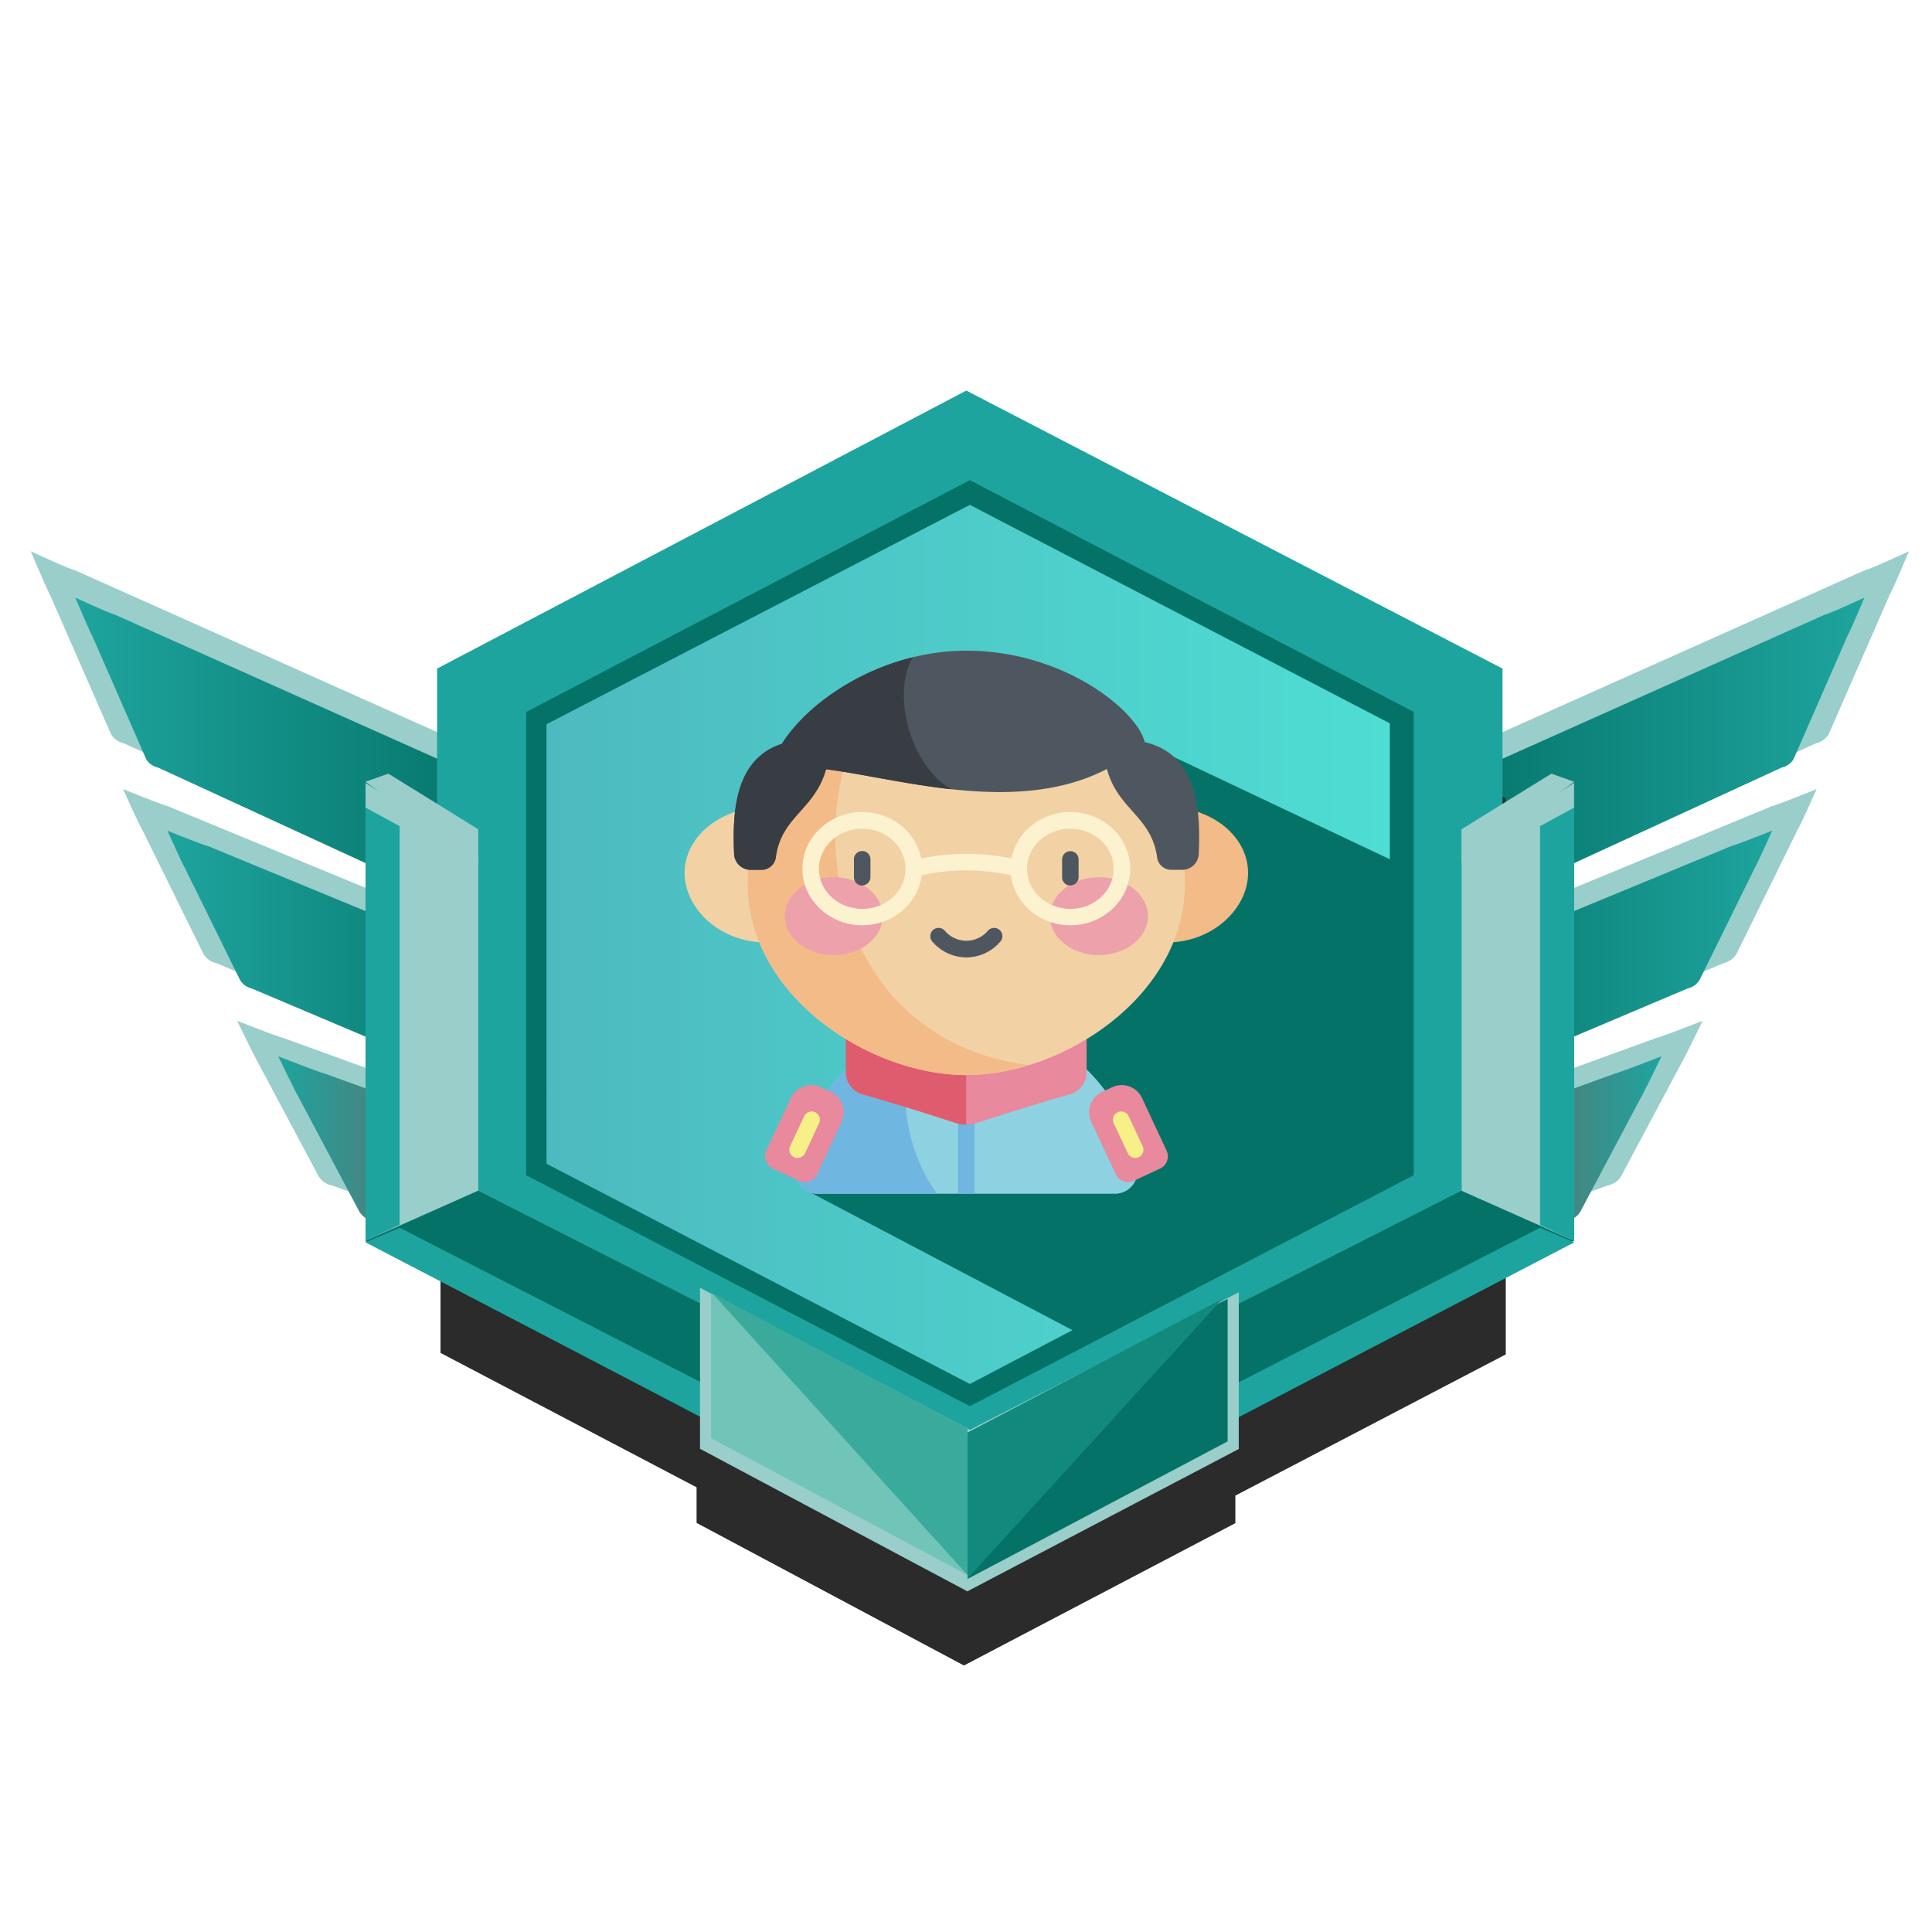 <svg xmlns="http://www.w3.org/2000/svg" xmlns:xlink="http://www.w3.org/1999/xlink" viewBox="0 0 500 500"><defs><style>.a{fill:url(#a);}.b{fill:url(#b);}.c{fill:url(#c);}.d{fill:url(#d);}.e{fill:url(#e);}.f{fill:url(#f);}.g{fill:url(#g);}.h{fill:url(#h);}.i{fill:url(#i);}.j{fill:url(#j);}.k{fill:url(#k);}.l{fill:url(#l);}.m{fill:#2b2b2b;}.n{fill:#1ea49e;}.o{fill:url(#m);}.p{fill:url(#n);}.q{fill:url(#o);}.r{fill:url(#p);}.s{fill:#99ceca;}.t{fill:#047267;}.u{fill:url(#q);}.v{fill:url(#r);}.w{fill:#70c4b8;}.x{fill:#3aaa9d;}.y{fill:#12897d;}.z{fill:#8ed2e2;}.aa{fill:#6fb6e1;}.ab{fill:#e8899e;}.ac{fill:#de5c6e;}.ad{fill:#f2d1a5;}.ae{fill:#f2bb88;}.af{fill:#4e5660;}.ag{fill:#383c43;}.ah{fill:#eda1ab;}.ai{fill:#fcf2d0;}.aj{fill:#f7ef87;}</style><linearGradient id="a" x1="61.35" y1="293.17" x2="129.06" y2="293.17" gradientUnits="userSpaceOnUse"><stop offset="0" stop-color="#99ceca"/><stop offset="1" stop-color="#99ceca"/></linearGradient><linearGradient id="b" x1="31.86" y1="244.19" x2="138.45" y2="244.19" xlink:href="#a"/><linearGradient id="c" x1="8" y1="191.82" x2="137.59" y2="191.82" xlink:href="#a"/><linearGradient id="d" x1="19.49" y1="198.12" x2="134.06" y2="198.12" gradientUnits="userSpaceOnUse"><stop offset="0" stop-color="#1ea49e"/><stop offset="1" stop-color="#047267"/></linearGradient><linearGradient id="e" x1="43.35" y1="251.14" x2="139.93" y2="251.14" xlink:href="#d"/><linearGradient id="f" x1="71.95" y1="302.35" x2="139.66" y2="302.35" gradientUnits="userSpaceOnUse"><stop offset="0" stop-color="#1ea49e"/><stop offset="1" stop-color="#895151"/></linearGradient><linearGradient id="g" x1="440.65" y1="293.17" x2="372.94" y2="293.17" xlink:href="#a"/><linearGradient id="h" x1="470.14" y1="244.19" x2="363.55" y2="244.19" xlink:href="#a"/><linearGradient id="i" x1="494" y1="191.82" x2="364.41" y2="191.82" xlink:href="#a"/><linearGradient id="j" x1="367.94" y1="198.12" x2="482.51" y2="198.12" gradientUnits="userSpaceOnUse"><stop offset="0" stop-color="#047267"/><stop offset="1" stop-color="#1ea49e"/></linearGradient><linearGradient id="k" x1="-7649.95" y1="251.14" x2="-7553.37" y2="251.14" gradientTransform="matrix(-1, 0, 0, 1, -7191.3, 0)" xlink:href="#d"/><linearGradient id="l" x1="-7621.35" y1="302.35" x2="-7553.64" y2="302.35" gradientTransform="matrix(-1, 0, 0, 1, -7191.3, 0)" xlink:href="#f"/><linearGradient id="m" x1="141.39" y1="244.19" x2="360.57" y2="244.19" gradientUnits="userSpaceOnUse"><stop offset="0" stop-color="#4dbac0"/><stop offset="1" stop-color="#4eddd3"/></linearGradient><linearGradient id="n" x1="136.13" y1="244.09" x2="365.87" y2="244.09" gradientUnits="userSpaceOnUse"><stop offset="0" stop-color="#047267"/><stop offset="0.52" stop-color="#047267"/><stop offset="1" stop-color="#047267"/></linearGradient><linearGradient id="o" x1="119.93" y1="337.33" x2="198.83" y2="337.33" gradientUnits="userSpaceOnUse"><stop offset="0" stop-color="#845344"/><stop offset="1" stop-color="#9e604a"/></linearGradient><linearGradient id="p" x1="303.1" y1="338.93" x2="377.32" y2="338.93" gradientUnits="userSpaceOnUse"><stop offset="0" stop-color="#4f3129"/><stop offset="1" stop-color="#845344"/></linearGradient><linearGradient id="q" x1="94.6" y1="265.08" x2="103.43" y2="265.08" gradientUnits="userSpaceOnUse"><stop offset="0" stop-color="#1ea49e"/><stop offset="1" stop-color="#1ea49e"/></linearGradient><linearGradient id="r" x1="398.57" y1="265.08" x2="407.4" y2="265.08" xlink:href="#q"/></defs><title>significant_supremecommander</title><path class="a" d="M129.06,288.85,73.37,268.64c-2.09-.56-12-4.46-12-4.46s4.35,9,5.28,10.59l15.8,29.63a5.33,5.33,0,0,0,3.44,2.39l43.19,15.37Z"/><path class="b" d="M138.45,247.89,43.53,208.68c-2.08-.56-11.67-4.47-11.67-4.47s4,9,5,10.6l15.8,32.08A5.24,5.24,0,0,0,56,249.26l82.5,34.91Z"/><path class="c" d="M137.59,200.4l-118-52.73c-2.07-.55-11.62-5-11.62-5s4,9.54,4.93,11.16L28.73,190a5.29,5.29,0,0,0,3.36,2.38L137.59,241Z"/><path class="d" d="M134.06,205.7,29.76,159.08c-1.83-.48-10.27-4.43-10.27-4.43s3.54,8.43,4.36,9.86l14,32a4.7,4.7,0,0,0,3,2.11l93.27,42.94Z"/><path class="e" d="M139.93,254.5,53.92,219c-1.89-.5-10.57-4-10.57-4s3.63,8.13,4.48,9.6l14.32,29.07a4.8,4.8,0,0,0,3,2.15l74.75,31.62Z"/><path class="f" d="M139.66,298,84,277.82c-2.09-.56-12-4.46-12-4.46s4.35,9,5.28,10.59L93,313.57a5.33,5.33,0,0,0,3.45,2.4l43.18,15.37Z"/><path class="g" d="M372.94,288.85l55.69-20.21c2.09-.56,12-4.46,12-4.46s-4.35,9-5.28,10.59l-15.8,29.63a5.33,5.33,0,0,1-3.44,2.39l-43.19,15.37Z"/><path class="h" d="M363.55,247.89l94.92-39.21c2.08-.56,11.67-4.47,11.67-4.47s-4,9-4.95,10.6l-15.8,32.08a5.24,5.24,0,0,1-3.34,2.37l-82.5,34.91Z"/><path class="i" d="M364.41,200.4l118-52.73c2.07-.55,11.62-5,11.62-5s-4,9.54-4.93,11.16L473.27,190a5.29,5.29,0,0,1-3.36,2.38L364.41,241Z"/><path class="j" d="M367.94,205.7l104.3-46.62c1.83-.48,10.27-4.43,10.27-4.43s-3.54,8.43-4.36,9.86l-14,32a4.7,4.7,0,0,1-3,2.11l-93.27,42.94Z"/><path class="k" d="M362.07,254.5l86-35.54c1.89-.5,10.57-4,10.57-4s-3.63,8.13-4.48,9.6l-14.32,29.07a4.8,4.8,0,0,1-3,2.15l-74.75,31.62Z"/><path class="l" d="M362.34,298,418,277.82c2.09-.56,12-4.46,12-4.46s-4.35,9-5.28,10.59L409,313.57a5.33,5.33,0,0,1-3.45,2.4l-43.18,15.37Z"/><polygon class="m" points="389.69 206.61 251.85 134.66 114 206.61 114 350.13 180.27 384.91 180.27 394.13 249.47 431.03 319.71 394.19 319.71 387.06 389.69 350.52 389.69 206.61"/><polygon class="n" points="388.85 316.94 250.08 388.9 113.12 316.55 113.12 173.03 250.08 101.08 388.85 173.03 388.85 316.94"/><polygon class="o" points="359.65 301.75 250.96 358.52 141.43 301.75 141.39 187.43 251 129.86 360.57 187.43 359.65 301.75"/><path class="p" d="M251,124.26l-114.83,60V304.15L251,363.92l114.86-59.77,0-119.92ZM359.69,301.18,251,358.17l-109.57-57V187.43L251,130.66,359.69,187.2Z"/><polygon class="q" points="198.83 361.72 198.83 353.88 119.93 312.95 119.93 320.34 198.83 361.72"/><polygon class="r" points="303.1 362.52 303.1 354.68 377.32 315.35 377.32 323.34 303.1 362.52"/><path class="s" d="M123.76,309V221L94.6,202.62V321.74Z"/><polygon class="t" points="232.41 363.32 123.72 308.15 94.56 321.14 232.41 393.7 232.41 363.32"/><path class="u" d="M94.6,209V321.14l8.83-4.19V213.81Z"/><path class="n" d="M94.59,321.52l114.85,59.76,0-9.17-106-54.37Z"/><path class="s" d="M407.37,321.14V202.62L378.28,221v87.35Z"/><polygon class="t" points="269.52 363.32 378.21 308.15 407.37 321.14 269.52 393.7 269.52 363.32"/><path class="v" d="M398.57,213.81V317l8.83,4.19V209Z"/><path class="n" d="M398.57,317.74l-106,54.37,0,9.17,114.85-59.76Z"/><path class="s" d="M401.49,200.22l-23.25,14.39v8.79l29.18-21.08Z"/><path class="s" d="M94.58,202.32l29.18,21.08v-8.79l-23.25-14.39Z"/><polygon class="s" points="250.35 411.84 181.16 374.94 181.16 333.27 251.01 370.04 320.59 334.44 320.59 375 250.35 411.84"/><polygon class="w" points="250.41 407.63 184.04 372.19 184.04 334.68 250.53 373.75 250.41 407.63"/><polygon class="x" points="184.33 334.68 250.39 369.74 250.39 407.61 184.33 334.68"/><polygon class="t" points="250.41 408.63 317.71 373.03 317.71 336.13 250.54 370.74 250.41 408.63"/><polygon class="y" points="316.4 336.13 250.39 370.74 250.39 408.52 316.4 336.13"/><polygon class="t" points="209.48 308.48 279 345 363 302 361 223 247.98 169.48 251 282 209.48 308.48"/><path class="z" d="M288.54,308.94a5.84,5.84,0,0,0,5.79-6.67,44.74,44.74,0,0,0-88.49,0,5.84,5.84,0,0,0,5.79,6.67Zm0,0"/><path class="aa" d="M238.76,265.64a44.78,44.78,0,0,0-32.92,36.63,5.84,5.84,0,0,0,5.79,6.67h30.94c-7.65-9.87-12.19-29.37-3.81-43.3Zm0,0"/><rect class="aa" x="247.95" y="286.7" width="4.27" height="22.23"/><path class="ab" d="M250.09,264H218.9v13.5a6,6,0,0,0,4.35,5.74c9.28,2.6,19.28,5.81,24,7.36a9,9,0,0,0,5.61,0c4.75-1.55,14.75-4.76,24-7.36a6,6,0,0,0,4.35-5.74V264Zm0,0"/><path class="ac" d="M218.9,264v13.5a6,6,0,0,0,4.35,5.74c9.28,2.6,19.28,5.81,24,7.36a9,9,0,0,0,2.81.45V264Zm0,0"/><path class="ad" d="M218.9,225.89c0-9.41-9.34-17-20.86-17s-20.87,7.62-20.87,17,9.34,18,20.87,18,20.86-8.55,20.86-18Zm0,0"/><path class="ae" d="M281.27,225.89c0-9.41,9.34-17,20.87-17s20.86,7.62,20.86,17-9.34,18-20.86,18-20.87-8.55-20.87-18Zm0,0"/><path class="ad" d="M306.67,228.64c0-29.18-25.33-52.84-56.58-52.84s-56.59,23.66-56.59,52.84,31.58,49.59,56.59,49.59,56.58-20.41,56.58-49.59Zm0,0"/><path class="ae" d="M227.29,180.27c-19.9,8.18-33.79,26.76-33.79,48.37,0,29.18,31.58,49.59,56.59,49.59a55.67,55.67,0,0,0,16.32-2.61c-52.17-6.33-60.92-67.27-39.12-95.35Zm0,0"/><path class="af" d="M296.24,192.07c-1.85-8-20.72-23.67-46.15-23.67-21.13,0-40.11,12.08-47.75,24.11-12.86,4.13-12.7,19.4-12.36,28.47a4.3,4.3,0,0,0,4.29,4.13h2.83a3.71,3.71,0,0,0,3.67-3.23c1.44-10.65,10.06-12.26,13-22.8,19.38,2.46,49.51,12,72.69-.07,2.88,10.6,11.53,12.19,13,22.87a3.7,3.7,0,0,0,3.67,3.23h2.82a4.3,4.3,0,0,0,4.29-4.13c.35-9.43.51-25.56-13.95-28.91Zm0,0"/><path class="ag" d="M236.24,170.1c-15.26,3.74-28,13.09-33.9,22.41-12.86,4.14-12.7,19.4-12.36,28.47a4.3,4.3,0,0,0,4.29,4.13h2.83a3.71,3.71,0,0,0,3.67-3.23c1.44-10.65,10.06-12.26,13-22.79,9.06,1.14,20.47,3.85,32.43,5.17-11.11-6.42-15.39-25.41-9.92-34.16Zm0,0"/><path class="ah" d="M228.43,237.1c0-5.57-5.67-10.08-12.66-10.08s-12.67,4.51-12.67,10.08,5.67,10.08,12.67,10.08,12.66-4.51,12.66-10.08Zm0,0"/><path class="ah" d="M297.07,237.1c0-5.57-5.67-10.08-12.67-10.08s-12.66,4.51-12.66,10.08,5.67,10.08,12.66,10.08,12.67-4.51,12.67-10.08Zm0,0"/><path class="af" d="M223.15,229.18A2.14,2.14,0,0,1,221,227v-4.47a2.14,2.14,0,1,1,4.27,0V227a2.13,2.13,0,0,1-2.13,2.14Zm0,0"/><path class="af" d="M277,229.18a2.14,2.14,0,0,1-2.13-2.14v-4.47a2.14,2.14,0,1,1,4.27,0V227a2.14,2.14,0,0,1-2.14,2.14Zm0,0"/><path class="af" d="M250.09,247.77a11.58,11.58,0,0,1-8.72-4,2.14,2.14,0,1,1,3.22-2.81,7.29,7.29,0,0,0,11,0,2.14,2.14,0,1,1,3.22,2.81,11.58,11.58,0,0,1-8.71,4Zm0,0"/><path class="ai" d="M223.15,239.46c-8.54,0-15.49-6.58-15.49-14.66s7-14.65,15.49-14.65,15.48,6.57,15.48,14.65-6.94,14.66-15.48,14.66Zm0-25c-6.19,0-11.22,4.66-11.22,10.38s5,10.38,11.22,10.38,11.21-4.65,11.21-10.38-5-10.38-11.21-10.38Zm0,0"/><path class="ai" d="M277,239.46c-8.53,0-15.48-6.58-15.48-14.66s6.95-14.65,15.48-14.65,15.49,6.57,15.49,14.65-6.95,14.66-15.49,14.66Zm0-25c-6.18,0-11.21,4.66-11.21,10.38s5,10.38,11.21,10.38,11.22-4.65,11.22-10.38-5-10.38-11.22-10.38Zm0,0"/><path class="ai" d="M263.68,226.94a2.15,2.15,0,0,1-.56-.07,53.25,53.25,0,0,0-26.07,0,2.14,2.14,0,0,1-1.11-4.13,57.72,57.72,0,0,1,28.29,0,2.14,2.14,0,0,1-.55,4.2Zm0,0"/><path class="ab" d="M206.78,305.61,200,302.43a3.5,3.5,0,0,1-1.69-4.64l6.35-13.61a5.82,5.82,0,0,1,7.73-2.81l2.61,1.22a5.82,5.82,0,0,1,2.81,7.73l-6.34,13.6a3.49,3.49,0,0,1-4.64,1.69Zm0,0"/><path class="aj" d="M206.39,299.67a2.07,2.07,0,0,1-.9-.2,2.14,2.14,0,0,1-1-2.84l3.62-7.75a2.13,2.13,0,1,1,3.87,1.8l-3.61,7.76a2.16,2.16,0,0,1-1.94,1.23Zm0,0"/><path class="ab" d="M293.39,305.61l6.83-3.18a3.5,3.5,0,0,0,1.69-4.64l-6.35-13.61a5.82,5.82,0,0,0-7.73-2.81l-2.61,1.22a5.81,5.81,0,0,0-2.81,7.73l6.35,13.6a3.48,3.48,0,0,0,4.63,1.69Zm0,0"/><path class="aj" d="M293.78,299.67a2.14,2.14,0,0,1-1.93-1.23l-3.62-7.76a2.13,2.13,0,0,1,3.87-1.8l3.62,7.75a2.14,2.14,0,0,1-1,2.84,2.07,2.07,0,0,1-.9.2Zm0,0"/></svg>